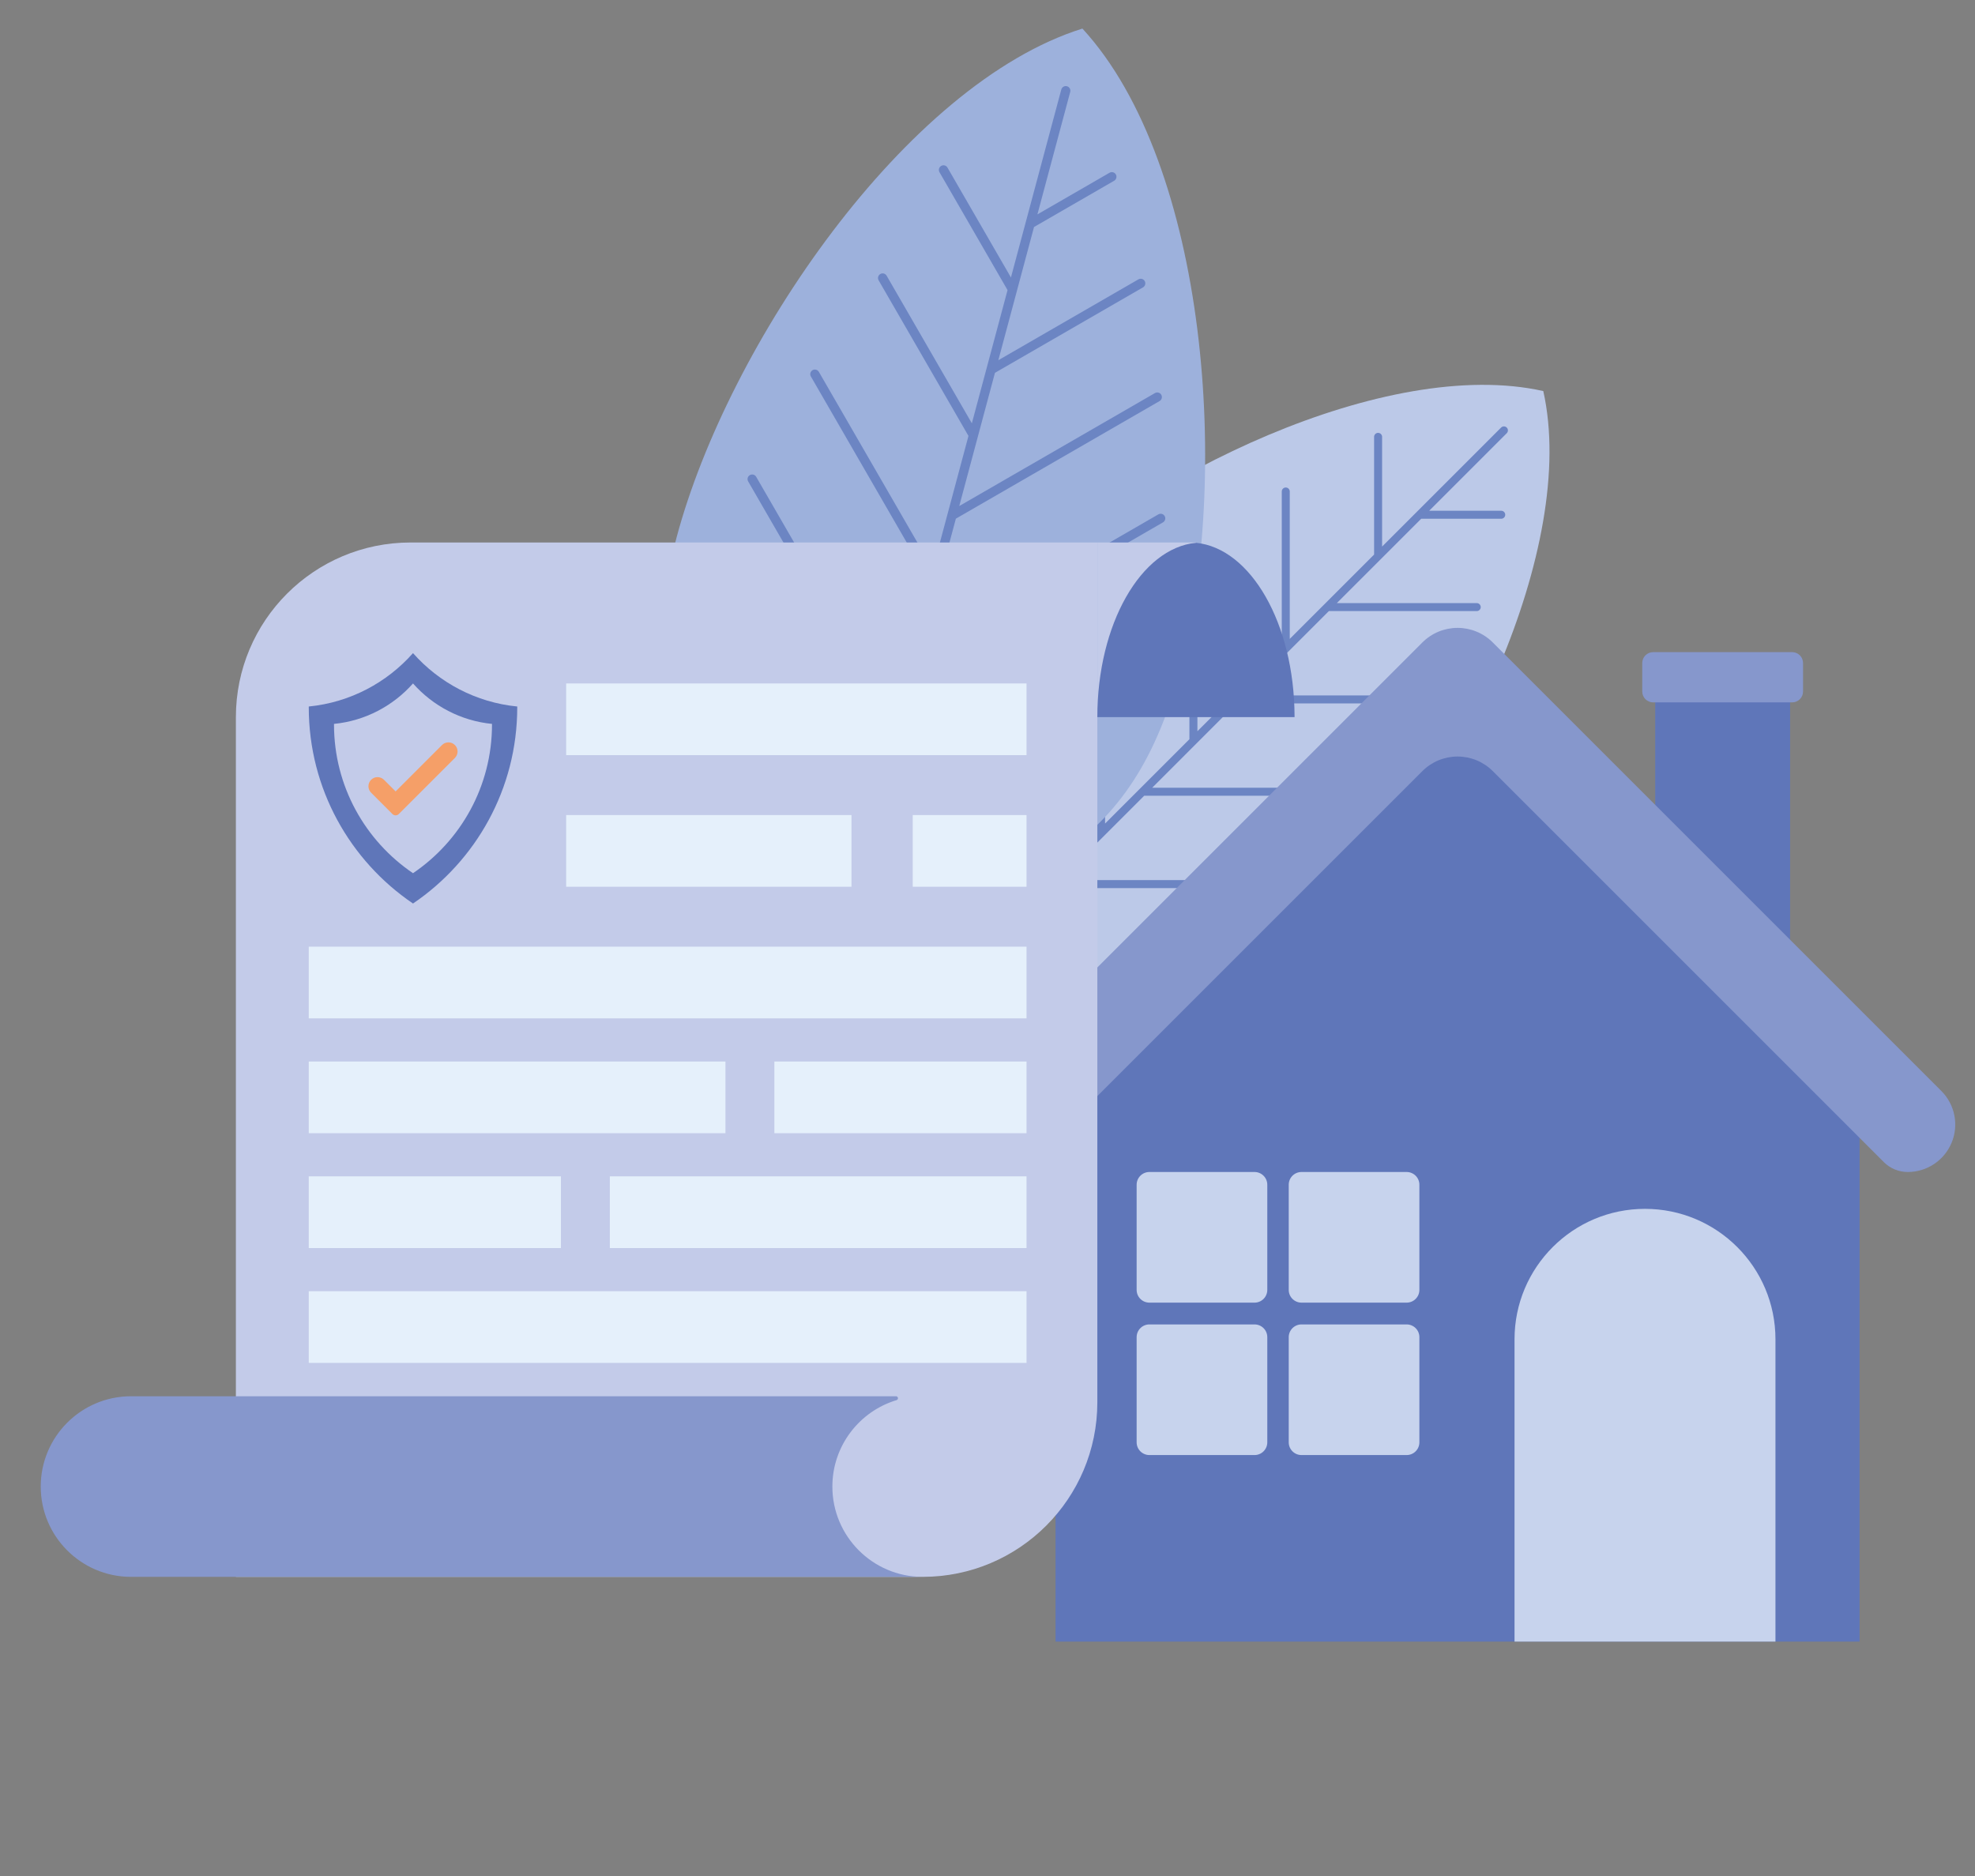 <?xml version="1.0" encoding="utf-8"?>
<!-- Generator: Adobe Illustrator 16.0.0, SVG Export Plug-In . SVG Version: 6.00 Build 0)  -->
<!DOCTYPE svg PUBLIC "-//W3C//DTD SVG 1.1//EN" "http://www.w3.org/Graphics/SVG/1.1/DTD/svg11.dtd">
<svg version="1.1" id="Calque_1" xmlns="http://www.w3.org/2000/svg" xmlns:xlink="http://www.w3.org/1999/xlink" x="0px" y="0px"
	 width="400px" height="380px" viewBox="0 0 400 380" enable-background="new 0 0 400 380" xml:space="preserve">
<rect x="0" y="0" width="400" height="380" fill="#808080" stroke="none"/>
<path fill-rule="evenodd" clip-rule="evenodd" fill="#BCC9E8" d="M312.564,79.212c7.084,31.654-16.95,81.427-41.568,106.046
	c-24.618,24.618-43.856,18.118-75.512,11.034c-7.084-31.654-13.584-50.894,11.034-75.512
	C231.137,96.162,280.91,72.128,312.564,79.212L312.564,79.212z"/>
<g>
	<path fill-rule="evenodd" clip-rule="evenodd" fill="#6C85C3" d="M279.92,110.712V88.488c0-0.447-0.363-0.809-0.811-0.809
		c-0.446,0-0.81,0.362-0.81,0.809v23.843l-17.082,17.083V99.557c0-0.447-0.363-0.81-0.811-0.81c-0.446,0-0.809,0.363-0.809,0.81
		v31.476l-17.084,17.083v-39.905c0-0.447-0.361-0.81-0.809-0.81s-0.811,0.362-0.811,0.81v41.524l-17.082,17.083v-48.177
		c0-0.447-0.363-0.81-0.81-0.81c-0.447,0-0.811,0.362-0.811,0.81v49.797l-17.082,17.082v-48.177c0-0.447-0.363-0.81-0.811-0.81
		c-0.445,0-0.809,0.363-0.809,0.81v49.796l-8.58,8.58c-0.316,0.316-0.316,0.829,0,1.146s0.829,0.316,1.145,0l16.978-16.977h49.796
		c0.446,0,0.81-0.363,0.81-0.81c0-0.447-0.363-0.811-0.81-0.811h-48.177l17.082-17.082h49.797c0.447,0,0.81-0.363,0.81-0.811
		c0-0.446-0.362-0.809-0.81-0.809h-48.177l17.082-17.083h41.205c0.447,0,0.81-0.363,0.81-0.809c0-0.447-0.362-0.81-0.81-0.81
		h-39.586l17.084-17.083h29.948c0.447,0,0.81-0.363,0.81-0.81c0-0.446-0.362-0.81-0.81-0.81h-28.33l17.083-17.082h16.209
		c0.447,0,0.81-0.363,0.81-0.81c0-0.446-0.362-0.81-0.81-0.81h-14.589l15.707-15.708c0.315-0.315,0.315-0.829,0-1.145
		c-0.316-0.315-0.829-0.315-1.146,0L279.92,110.712L279.92,110.712z"/>
</g>
<path fill-rule="evenodd" clip-rule="evenodd" fill="#9DB1DC" d="M219.224,5.788c25.394,27.601,30.103,91.335,19.685,130.219
	c-10.42,38.884-33.442,43.497-69.235,54.703c-25.393-27.601-43.024-43.107-32.606-81.991
	C147.486,69.835,183.433,16.995,219.224,5.788L219.224,5.788z"/>
<g>
	<defs>
		<path id="SVGID_1_" d="M219.224,5.788c25.394,27.601,30.103,91.335,19.685,130.219c-10.42,38.884-33.442,43.497-69.235,54.703
			c-25.393-27.601-43.024-43.107-32.606-81.991C147.486,69.835,183.433,16.995,219.224,5.788L219.224,5.788z"/>
	</defs>
	<clipPath id="SVGID_2_">
		<use xlink:href="#SVGID_1_"  overflow="visible"/>
	</clipPath>
	<path clip-path="url(#SVGID_2_)" fill-rule="evenodd" clip-rule="evenodd" fill="#6C85C3" d="M204.746,56.203L191.897,33.95
		c-0.258-0.448-0.83-0.601-1.277-0.343c-0.448,0.258-0.602,0.832-0.344,1.279l13.784,23.875l-7.229,26.981L179.57,55.845
		c-0.259-0.447-0.832-0.601-1.279-0.342c-0.447,0.258-0.601,0.831-0.342,1.278l18.196,31.519l-7.229,26.981l-23.07-39.958
		c-0.258-0.447-0.831-0.601-1.278-0.343c-0.448,0.258-0.602,0.832-0.342,1.279l24.005,41.58l-7.229,26.981l-27.853-48.241
		c-0.258-0.448-0.831-0.601-1.278-0.343c-0.449,0.258-0.602,0.832-0.343,1.279l28.789,49.864l-7.23,26.981l-27.853-48.242
		c-0.258-0.447-0.832-0.601-1.279-0.342c-0.447,0.258-0.601,0.831-0.343,1.279l28.788,49.863l-3.631,13.552
		c-0.134,0.498,0.163,1.012,0.662,1.146c0.5,0.134,1.013-0.163,1.146-0.662l7.185-26.814l49.863-28.789
		c0.447-0.258,0.602-0.832,0.343-1.279s-0.832-0.601-1.279-0.342l-48.241,27.852l7.229-26.981l49.863-28.79
		c0.447-0.258,0.601-0.831,0.343-1.278c-0.258-0.448-0.832-0.601-1.279-0.343l-48.241,27.853l7.229-26.982l41.26-23.822
		c0.447-0.258,0.601-0.832,0.344-1.279c-0.259-0.447-0.832-0.601-1.28-0.342l-39.638,22.885l7.23-26.982l29.989-17.314
		c0.447-0.258,0.6-0.831,0.342-1.278c-0.258-0.448-0.831-0.601-1.278-0.343l-28.368,16.378l7.229-26.981l16.231-9.371
		c0.447-0.258,0.6-0.831,0.343-1.278c-0.259-0.448-0.832-0.601-1.279-0.343l-14.609,8.435l6.647-24.81
		c0.134-0.499-0.163-1.013-0.662-1.146c-0.499-0.133-1.013,0.164-1.146,0.662L204.746,56.203L204.746,56.203z"/>
</g>
<polygon fill-rule="evenodd" clip-rule="evenodd" fill="#5F76B9" points="335.235,135.761 362.546,135.761 362.546,202.694 
	335.235,202.694 335.235,135.761 "/>
<path fill-rule="evenodd" clip-rule="evenodd" fill="#8697CC" d="M365.175,134.305c0-0.585-0.232-1.147-0.646-1.561
	c-0.414-0.415-0.976-0.647-1.562-0.647c-5.939,0-22.212,0-28.151,0c-0.585,0-1.147,0.232-1.562,0.647
	c-0.414,0.414-0.646,0.976-0.646,1.561c0,1.706,0,4.056,0,5.761c0,0.586,0.232,1.148,0.646,1.562s0.977,0.646,1.562,0.646
	c5.939,0,22.212,0,28.151,0c0.586,0,1.147-0.232,1.562-0.646s0.646-0.976,0.646-1.562
	C365.175,138.361,365.175,136.011,365.175,134.305L365.175,134.305z"/>
<polygon fill-rule="evenodd" clip-rule="evenodd" fill="#5F76B9" points="295.206,142.275 376.625,223.694 376.625,332.523 
	213.785,332.523 213.785,223.694 295.206,142.275 "/>
<path fill-rule="evenodd" clip-rule="evenodd" fill="#8697CC" d="M208.878,235.391c-1.286,1.286-3.03,2.008-4.848,2.008
	c-0.002,0-0.002,0-0.002,0c-3.89,0-7.396-2.343-8.885-5.937c-1.489-3.594-0.666-7.73,2.084-10.48
	c25.325-25.324,72.872-72.873,90.849-90.849c1.892-1.891,4.455-2.953,7.13-2.953c2.673,0,5.237,1.062,7.128,2.953
	c17.977,17.977,65.524,65.525,90.849,90.849c2.751,2.75,3.573,6.887,2.085,10.48s-4.995,5.937-8.885,5.937c-0.001,0-0.001,0-0.001,0
	c-1.818,0-3.563-0.722-4.849-2.008c-10.623-10.623-60.478-60.477-79.199-79.199c-1.891-1.891-4.455-2.952-7.128-2.952
	c-2.675,0-5.238,1.062-7.13,2.952C269.355,174.914,219.5,224.768,208.878,235.391L208.878,235.391z"/>
<path fill-rule="evenodd" clip-rule="evenodd" fill="#C7D3ED" d="M359.587,271.287c0-14.593-11.83-26.424-26.424-26.424l0,0
	c-14.593,0-26.423,11.831-26.423,26.424c0,25.811,0,61.236,0,61.236h52.847C359.587,332.523,359.587,297.098,359.587,271.287
	L359.587,271.287z"/>
<path fill-rule="evenodd" clip-rule="evenodd" fill="#C7D3ED" d="M256.667,270.853c0-0.685-0.272-1.341-0.757-1.824
	c-0.483-0.484-1.14-0.757-1.824-0.757c-5.062,0-16.239,0-21.302,0c-0.684,0-1.34,0.272-1.824,0.757
	c-0.483,0.483-0.755,1.14-0.755,1.824c0,5.062,0,16.239,0,21.301c0,0.685,0.271,1.34,0.755,1.824
	c0.484,0.483,1.141,0.756,1.824,0.756c5.063,0,16.24,0,21.302,0c0.685,0,1.341-0.272,1.824-0.756
	c0.484-0.484,0.757-1.14,0.757-1.824C256.667,287.092,256.667,275.914,256.667,270.853L256.667,270.853z"/>
<path fill-rule="evenodd" clip-rule="evenodd" fill="#C7D3ED" d="M256.667,239.979c0-0.685-0.272-1.341-0.757-1.824
	c-0.483-0.484-1.14-0.757-1.824-0.757c-5.062,0-16.239,0-21.302,0c-0.684,0-1.34,0.272-1.824,0.757
	c-0.483,0.483-0.755,1.14-0.755,1.824c0,5.062,0,16.239,0,21.301c0,0.685,0.271,1.34,0.755,1.824
	c0.484,0.484,1.141,0.756,1.824,0.756c5.063,0,16.24,0,21.302,0c0.685,0,1.341-0.271,1.824-0.756
	c0.484-0.484,0.757-1.14,0.757-1.824C256.667,256.219,256.667,245.041,256.667,239.979L256.667,239.979z"/>
<path fill-rule="evenodd" clip-rule="evenodd" fill="#C7D3ED" d="M287.471,270.853c0-0.685-0.271-1.341-0.756-1.824
	c-0.483-0.484-1.141-0.757-1.825-0.757c-5.061,0-16.238,0-21.3,0c-0.685,0-1.341,0.272-1.825,0.757
	c-0.483,0.483-0.756,1.14-0.756,1.824c0,5.062,0,16.239,0,21.301c0,0.685,0.272,1.34,0.756,1.824
	c0.484,0.483,1.141,0.756,1.825,0.756c5.062,0,16.239,0,21.3,0c0.685,0,1.342-0.272,1.825-0.756c0.484-0.484,0.756-1.14,0.756-1.824
	C287.471,287.092,287.471,275.914,287.471,270.853L287.471,270.853z"/>
<path fill-rule="evenodd" clip-rule="evenodd" fill="#C7D3ED" d="M287.471,239.979c0-0.685-0.271-1.341-0.756-1.824
	c-0.483-0.484-1.141-0.757-1.825-0.757c-5.061,0-16.238,0-21.3,0c-0.685,0-1.341,0.272-1.825,0.757
	c-0.483,0.483-0.756,1.14-0.756,1.824c0,5.062,0,16.239,0,21.301c0,0.685,0.272,1.34,0.756,1.824
	c0.484,0.484,1.141,0.756,1.825,0.756c5.062,0,16.239,0,21.3,0c0.685,0,1.342-0.271,1.825-0.756c0.484-0.484,0.756-1.14,0.756-1.824
	C287.471,256.219,287.471,245.041,287.471,239.979L287.471,239.979z"/>
<path fill-rule="evenodd" clip-rule="evenodd" fill="#5F76B9" d="M242.217,109.948c11.095,1.083,19.901,16.363,19.971,35.094v0.221
	H117.531v-35.315H242.217L242.217,109.948z"/>
<path fill-rule="evenodd" clip-rule="evenodd" fill="#C3CBE9" d="M222.246,109.887c0,0-88.103,0-139.095,0
	c-19.538,0-35.376,15.838-35.376,35.376c0,59.731,0,174.143,0,174.143s88.104,0,139.095,0c19.537,0,35.376-15.839,35.376-35.376
	C222.246,224.299,222.246,109.887,222.246,109.887L222.246,109.887z"/>
<path fill-rule="evenodd" clip-rule="evenodd" fill="#8697CC" d="M181.471,282.823c0.197,0.001,0.365,0.146,0.395,0.341
	c0.028,0.195-0.089,0.383-0.277,0.441c-7.524,2.264-13.009,9.251-13.009,17.51c0,10.056,8.132,18.227,18.173,18.291h0.118H26.542
	h-0.118c-10.041-0.064-18.173-8.235-18.173-18.291c0-10.096,8.196-18.292,18.292-18.292
	C26.542,282.823,153.519,282.823,181.471,282.823L181.471,282.823z"/>
<path fill-rule="evenodd" clip-rule="evenodd" fill="#C3CBE9" d="M242.217,109.948v-0.061h-19.971v35.376
	C222.246,126.431,231.079,111.035,242.217,109.948L242.217,109.948z"/>
<path fill-rule="evenodd" clip-rule="evenodd" fill="#5F76B9" d="M83.646,132.295c5.286,5.973,12.733,9.989,21.112,10.814v0.158
	c0,16.53-8.377,31.119-21.112,39.748c-12.735-8.629-21.111-23.218-21.111-39.748v-0.158
	C70.914,142.283,78.362,138.268,83.646,132.295L83.646,132.295z"/>
<path fill-rule="evenodd" clip-rule="evenodd" fill="#C3CBE9" d="M83.646,138.437c4.006,4.526,9.65,7.569,15.999,8.195l0,0.12
	c0,12.527-6.348,23.583-16,30.122c-9.65-6.539-15.999-17.595-15.999-30.122v-0.12C73.997,146.006,79.642,142.963,83.646,138.437
	L83.646,138.437z"/>
<path fill-rule="evenodd" clip-rule="evenodd" fill="#F59F68" d="M80.125,160.308l-2.354-2.354
	c-0.346-0.347-0.815-0.541-1.305-0.541s-0.959,0.194-1.306,0.541c0,0,0,0,0,0.001c-0.346,0.346-0.541,0.814-0.541,1.305
	c0,0.489,0.194,0.959,0.541,1.306l4.327,4.327c0.353,0.352,0.924,0.352,1.276,0c2.061-2.062,8.567-8.567,11.369-11.369
	c0.721-0.722,0.721-1.89,0-2.611c0,0,0,0-0.001-0.001c-0.721-0.72-1.89-0.72-2.61,0L80.125,160.308L80.125,160.308z"/>
<polygon fill-rule="evenodd" clip-rule="evenodd" fill="#E5F0FB" points="207.903,138.437 114.666,138.437 114.666,152.959 
	207.903,152.959 207.903,138.437 "/>
<polygon fill-rule="evenodd" clip-rule="evenodd" fill="#E5F0FB" points="207.903,191.755 62.534,191.755 62.534,206.277 
	207.903,206.277 207.903,191.755 "/>
<polygon fill-rule="evenodd" clip-rule="evenodd" fill="#E5F0FB" points="207.903,261.544 62.534,261.544 62.534,276.065 
	207.903,276.065 207.903,261.544 "/>
<polygon fill-rule="evenodd" clip-rule="evenodd" fill="#E5F0FB" points="146.927,215.018 62.534,215.018 62.534,229.539 
	146.927,229.539 146.927,215.018 "/>
<polygon fill-rule="evenodd" clip-rule="evenodd" fill="#E5F0FB" points="207.903,215.018 156.835,215.018 156.835,229.539 
	207.903,229.539 207.903,215.018 "/>
<polygon fill-rule="evenodd" clip-rule="evenodd" fill="#E5F0FB" points="123.511,238.281 207.903,238.281 207.903,252.803 
	123.511,252.803 123.511,238.281 "/>
<polygon fill-rule="evenodd" clip-rule="evenodd" fill="#E5F0FB" points="62.534,238.281 113.602,238.281 113.602,252.803 
	62.534,252.803 62.534,238.281 "/>
<polygon fill-rule="evenodd" clip-rule="evenodd" fill="#E5F0FB" points="172.452,165.096 114.666,165.096 114.666,179.618 
	172.452,179.618 172.452,165.096 "/>
<polygon fill-rule="evenodd" clip-rule="evenodd" fill="#E5F0FB" points="207.903,165.096 184.86,165.096 184.86,179.618 
	207.903,179.618 207.903,165.096 "/>
<path fill="#EAEDF8" d="M1156.563-37.734c90.805-173.837-53.197-395.652-263.274-399.918
	c-63.326-1.286-125.602,18.583-171.129,80.28C582.075-167.536,440.658-243.89,414.093-128.531
	C387.527-13.172,487.734,124.46,751.472-22.094c132.287-73.51,279.536,188.988,374.398,37.608
	C1137.382-2.854,1147.604-20.585,1156.563-37.734z"/>
<g>
	<path fill="#BCC9E8" d="M649.898,31.004c0,0-13.012-125.552-198.393-110.432C451.506-79.428,504.624,91.183,649.898,31.004z"/>
	<path fill="#9DB1DC" d="M700.055,44.07c0,0,40.852-180.925-204.394-247.383C495.661-203.313,485.704,59.271,700.055,44.07z"/>
	<g>
		<g>
			<path fill="#6C85C3" d="M667.995,8.752c-0.085,0.276-0.25,0.537-0.491,0.742c-0.602,0.513-1.447,0.479-1.887-0.077
				L525.725-167.434c-0.439-0.557-0.309-1.424,0.295-1.936c0.602-0.514,1.447-0.479,1.887,0.077L667.799,7.558
				C668.063,7.892,668.121,8.338,667.995,8.752z"/>
		</g>
	</g>
	<g>
		<path fill="#6C85C3" d="M562.729-125.422c-0.178,0.582-0.707,1.044-1.322,1.1c-0.746,0.068-1.335-0.49-1.316-1.243l1.119-43.838
			c0.02-0.746,0.638-1.418,1.386-1.487c0.745-0.067,1.335,0.49,1.315,1.244l-1.118,43.838
			C562.787-125.677,562.766-125.547,562.729-125.422z"/>
	</g>
	<g>
		<g>
			<path fill="#6C85C3" d="M593.502-83.084c-0.2,0.655-0.835,1.135-1.504,1.104c-0.736-0.036-1.236-0.677-1.117-1.433l9.949-62.78
				c0.117-0.762,0.813-1.339,1.549-1.306c0.737,0.036,1.237,0.676,1.117,1.432l-9.947,62.779
				C593.537-83.217,593.521-83.149,593.502-83.084z"/>
		</g>
	</g>
	<g>
		<path fill="#6C85C3" d="M562.729-125.421c-0.195,0.638-0.805,1.114-1.461,1.104l-47.358-0.711
			c-0.739-0.011-1.261-0.633-1.166-1.39c0.101-0.759,0.774-1.362,1.515-1.351l47.357,0.71c0.74,0.011,1.262,0.634,1.166,1.39
			C562.77-125.583,562.752-125.501,562.729-125.421z"/>
	</g>
	<g>
		<path fill="#6C85C3" d="M593.502-83.085c-0.188,0.612-0.76,1.084-1.398,1.104l-62.682,2.04c-0.743,0.023-1.296-0.569-1.233-1.326
			c0.058-0.759,0.714-1.39,1.458-1.413l62.68-2.04c0.744-0.023,1.297,0.569,1.234,1.326
			C593.553-83.288,593.532-83.185,593.502-83.085z"/>
	</g>
	<g>
		<path fill="#6C85C3" d="M627.366-38.309c-0.187,0.612-0.759,1.084-1.399,1.104l-62.682,2.04c-0.743,0.023-1.296-0.569-1.233-1.326
			c0.056-0.759,0.714-1.39,1.458-1.413l62.682-2.04c0.743-0.023,1.296,0.569,1.234,1.326
			C627.416-38.512,627.396-38.408,627.366-38.309z"/>
	</g>
	<path fill="#6D8C47" d="M639.099-110.495"/>
	<g>
		<path fill="#6C85C3" d="M628.195-44.143c-0.199,0.654-0.834,1.134-1.503,1.103c-0.737-0.035-1.237-0.676-1.116-1.432l9.946-62.78
			c0.114-0.762,0.814-1.34,1.55-1.306c0.737,0.035,1.237,0.677,1.117,1.433l-9.947,62.779
			C628.231-44.276,628.216-44.209,628.195-44.143z"/>
	</g>
</g>
<g>
	<path fill="#E4E6F2" d="M870.241,215.376l50.185-7.159L1077.27,81.604c6.016-4.855,4.11-14.469-3.303-16.663l-73.331-21.712
		L870.241,215.376z"/>
	<path fill="#7B90C7" d="M1062.52-180.307c-0.018-0.972-0.245-1.934-0.618-2.83c-0.003-0.006-0.005-0.012-0.007-0.018
		c-1.037-2.448-3.104-4.388-5.508-5.48c-0.515-0.231-1.046-0.43-1.59-0.579c-0.193-0.056-0.387-0.104-0.583-0.148
		c-0.028-0.007-8.682-1.859-8.71-1.866l-9.384,7.658c1.4,0.324,9.863,1.449,11.063,2.248c3.588,1.625,6.537,5.294,6.086,9.399
		l-1.578,26.881c-0.548-0.117-6.354,8.283-6.171,8.378c0.023,0.013-5.707,200.455-5.707,200.455
		c-0.054,0.909-3.335,7.482-2.487,6.81l8.731-9.302c1.849-1.97,2.938-4.325,3.075-6.644l13.245-232.122
		c0.063-1.237,0.156-2.26,0.143-2.795C1062.523-180.276,1062.521-180.292,1062.52-180.307z"/>
	<path fill="#8AA0D2" d="M1050.829-190.13l-356.524-76.337l0,0c-0.004-0.001-0.019-0.004-0.024-0.005l-0.53-0.113l-0.006,0
		c-1.275-0.282-2.014-0.41-3.223-0.36l-0.004,0c-0.421,0.022-0.842,0.072-1.254,0.152c-1.138,0.225-2.232,0.697-3.145,1.413
		l-5.661,4.493c0,0,2.446,1.094,5.392,1.895l0,0l357.079,76.456L1050.829-190.13z M691.059-265.119L691.059-265.119L691.059-265.119
		L691.059-265.119z"/>
	<path fill="#324A7E" d="M1047.292-185.459l-359.716-77.02c-4.882-1.045-9.038,1.574-9.29,5.854L666.893-62.509
		c-0.013,0.215-0.008,0.43-0.001,0.645l-2.712,44.068c-0.252,4.28,4.063,8.475,8.943,9.52l359.711,77.02
		c4.882,1.045,9.044-1.573,9.29-5.854l12.298-216.625c0.015-0.256,0.014-0.512,0.001-0.767l1.252-21.317
		C1055.927-180.101,1052.174-184.414,1047.292-185.459z"/>
	<path fill="#7B90C7" d="M1038.056,70.757l-12.53,9.659l-3.417-4.985L668.176-6.356c-4.264-0.985-12.348,1.317-16.85,4.834
		L511.051,107.586l-0.182-2.006l-21.456,14.896l-3.231-0.293l1.219,8.694c0.516,1.834,2.047-0.384,3.491-0.05l367.762,88.358
		c4.263,0.985,11.46-0.857,15.962-4.374l157.752-123.125c2.458-1.92,4.279-5.252,4.146-6.805L1038.056,70.757z"/>
	<path fill="#8AA0D2" d="M668.176-6.356c-4.264-0.985-12.348,1.317-16.85,4.834L511.051,107.586l-0.182-2.006l-21.456,14.896
		l-3.392-3l0.605,10.656c0.025,1.759,1.449,2.406,2.894,2.74l369.133,86.313c1.753,0.405,4.003,0.332,6.357-0.14l-9.878-88.736
		C857.59,126.39,668.176-6.356,668.176-6.356z"/>
	<path fill="#E1E8F6" d="M857.405,205.525l-368.309-85.109c-4.263-0.985-4.067-4.669,0.435-8.186l164.4-125.973
		c4.502-3.518,12.297-4.885,16.56-3.899l364.693,84.273c4.263,0.985,4.067,4.669-0.435,8.187L873.341,200.921
		C868.839,204.438,861.668,206.51,857.405,205.525z"/>
	<g>
		<g>
			<g>
				<g>
					<path fill="#BAC8E8" d="M693.072,17.376c-0.512,0.381-1.572,0.546-2.361,0.368l-21.904-4.933
						c-0.79-0.178-1.015-0.633-0.502-1.013l14.201-10.538c0.515-0.382,1.572-0.546,2.363-0.368l21.904,4.934
						c0.789,0.178,1.016,0.631,0.5,1.013L693.072,17.376z"/>
					<path fill="#BAC8E8" d="M718.908,42.113c-0.518,0.384-1.568,0.551-2.369,0.37l-21.901-4.933
						c-0.789-0.178-1.009-0.63-0.49-1.015l14.206-10.541c0.504-0.374,1.559-0.542,2.348-0.364l21.902,4.933
						c0.801,0.18,1.016,0.634,0.512,1.008L718.908,42.113z"/>
					<path fill="#BAC8E8" d="M706.488,58.238c-0.515,0.382-1.568,0.541-2.355,0.364l-21.908-4.934
						c-0.776-0.175-1.021-0.627-0.506-1.009l14.209-10.543c0.502-0.373,1.576-0.537,2.354-0.362l21.906,4.934
						c0.787,0.178,1.013,0.634,0.51,1.007L706.488,58.238z"/>
					<path fill="#BAC8E8" d="M672.158,69.428c-0.508,0.376-1.568,0.544-2.352,0.367l-21.905-4.934
						c-0.78-0.175-1.007-0.633-0.499-1.009l14.205-10.541c0.51-0.378,1.577-0.546,2.357-0.37l21.906,4.934
						c0.783,0.176,1.002,0.634,0.492,1.012L672.158,69.428z"/>
					<path fill="#BAC8E8" d="M612.359,77.27c-0.514,0.38-1.57,0.544-2.359,0.366l-21.904-4.933
						c-0.791-0.179-1.018-0.631-0.505-1.012l16.679-12.376c0.5-0.372,1.569-0.543,2.359-0.365l21.904,4.933
						c0.789,0.178,1.005,0.639,0.504,1.011L612.359,77.27z"/>
					<path fill="#BAC8E8" d="M650.127,85.771c-0.513,0.381-1.768,0.5-2.809,0.266l-28.697-6.463c-1.028-0.231-1.459-0.73-0.946-1.11
						l16.679-12.376c0.501-0.372,1.773-0.497,2.801-0.266l28.697,6.462c1.041,0.234,1.455,0.74,0.954,1.111L650.127,85.771z"/>
					<path fill="#BAC8E8" d="M838.659,128.359c-0.427,0.316-1.415,0.428-2.204,0.25l-21.887-4.929
						c-0.799-0.18-1.103-0.583-0.676-0.899l6.166-4.575c0.422-0.313,1.422-0.427,2.221-0.247l21.888,4.929
						c0.788,0.178,1.08,0.583,0.658,0.896L838.659,128.359z"/>
					<path fill="#BAC8E8" d="M867.934,135.311c-0.427,0.317-1.415,0.429-2.204,0.251l-21.888-4.929
						c-0.799-0.18-1.102-0.583-0.675-0.899l6.166-4.575c0.422-0.313,1.421-0.428,2.221-0.247l21.887,4.929
						c0.789,0.178,1.081,0.582,0.659,0.896L867.934,135.311z"/>
					<path fill="#BAC8E8" d="M898.952,141.965c-0.41,0.305-1.39,0.406-2.179,0.229l-21.895-4.931
						c-0.785-0.177-1.108-0.572-0.697-0.877l5.939-4.407c0.406-0.302,1.399-0.404,2.186-0.228l21.895,4.931
						c0.789,0.178,1.098,0.573,0.69,0.875L898.952,141.965z"/>
					<path fill="#BAC8E8" d="M879.627,126.818c-0.41,0.305-1.39,0.406-2.178,0.229l-21.896-4.931
						c-0.785-0.177-1.107-0.572-0.697-0.877l5.939-4.407c0.407-0.302,1.4-0.404,2.186-0.228l21.895,4.931
						c0.789,0.178,1.098,0.573,0.69,0.875L879.627,126.818z"/>
					<path fill="#BAC8E8" d="M800.798,119.693c-0.513,0.381-1.579,0.543-2.371,0.364l-142.536-32.1
						c-0.777-0.175-1.02-0.631-0.506-1.012l16.678-12.376c0.5-0.371,1.584-0.54,2.361-0.364l142.537,32.099
						c0.792,0.179,1.017,0.642,0.516,1.013L800.798,119.693z"/>
					<path fill="#BAC8E8" d="M646.158,82.274c-0.031,0.023-0.135,0.025-0.227,0.005l-16.744-3.771
						c-0.092-0.021-0.143-0.057-0.111-0.08l1.036-0.77c0.031-0.023,0.136-0.025,0.227-0.005l16.743,3.771
						c0.094,0.021,0.144,0.058,0.112,0.081L646.158,82.274z"/>
					<path fill="#BAC8E8" d="M603.193,71.083c-0.032,0.023-0.09,0.036-0.13,0.026l-7.108-1.601c-0.038-0.009-0.045-0.036-0.014-0.06
						l1.037-0.769c0.031-0.023,0.09-0.035,0.129-0.026l7.107,1.601c0.04,0.01,0.046,0.036,0.015,0.06L603.193,71.083z"/>
					<path fill="#BAC8E8" d="M702.186,76.178c-0.508,0.377-1.568,0.544-2.362,0.365l-21.901-4.933
						c-0.777-0.175-1.016-0.635-0.508-1.011l14.205-10.541c0.51-0.378,1.589-0.543,2.366-0.368l21.901,4.933
						c0.795,0.179,1.014,0.636,0.504,1.014L702.186,76.178z"/>
					<path fill="#BAC8E8" d="M732.342,82.969c-0.507,0.377-1.574,0.543-2.352,0.368l-21.9-4.933
						c-0.785-0.177-1.016-0.635-0.509-1.012l14.205-10.54c0.51-0.379,1.583-0.545,2.368-0.368l21.9,4.932
						c0.777,0.176,1.002,0.635,0.492,1.013L732.342,82.969z"/>
					<path fill="#BAC8E8" d="M762.502,89.762c-0.507,0.376-1.568,0.543-2.352,0.367l-21.905-4.934
						c-0.782-0.176-1.005-0.632-0.497-1.009l14.205-10.541c0.51-0.378,1.574-0.546,2.356-0.37l21.905,4.933
						c0.782,0.177,1.002,0.635,0.493,1.013L762.502,89.762z"/>
					<path fill="#BAC8E8" d="M792.664,96.554c-0.507,0.376-1.565,0.544-2.354,0.367l-21.904-4.934
						c-0.793-0.179-1.016-0.635-0.508-1.011l14.205-10.541c0.51-0.378,1.574-0.547,2.366-0.368L806.375,85
						c0.787,0.178,1.004,0.635,0.495,1.013L792.664,96.554z"/>
					<path fill="#BAC8E8" d="M822.828,103.347c-0.508,0.376-1.578,0.541-2.37,0.363l-21.897-4.932
						c-0.782-0.176-1.005-0.632-0.497-1.009l14.205-10.541c0.51-0.378,1.574-0.546,2.356-0.37l21.896,4.931
						c0.792,0.179,1.021,0.639,0.512,1.017L822.828,103.347z"/>
					<path fill="#BAC8E8" d="M852.991,110.127c-0.508,0.377-1.573,0.543-2.358,0.366l-21.899-4.932
						c-0.788-0.178-1.015-0.635-0.507-1.011l14.205-10.541c0.51-0.378,1.577-0.546,2.366-0.368l21.898,4.932
						c0.786,0.177,1.01,0.636,0.5,1.014L852.991,110.127z"/>
					<path fill="#BAC8E8" d="M920.924,125.426c-0.507,0.377-1.569,0.544-2.358,0.366l-59.675-13.439
						c-0.789-0.178-1.012-0.634-0.504-1.01l14.205-10.541c0.51-0.378,1.574-0.547,2.362-0.369l59.676,13.438
						c0.788,0.178,1.009,0.636,0.499,1.014L920.924,125.426z"/>
					<path fill="#BAC8E8" d="M736.502,64.985c-0.515,0.382-1.554,0.545-2.346,0.366l-21.907-4.934
						c-0.788-0.177-1.017-0.625-0.501-1.007l14.208-10.544c0.503-0.373,1.562-0.54,2.349-0.362l21.906,4.934
						c0.793,0.178,1.002,0.631,0.5,1.004L736.502,64.985z"/>
					<path fill="#BAC8E8" d="M766.67,71.779c-0.516,0.382-1.571,0.541-2.352,0.365l-21.914-4.936
						c-0.779-0.175-1.01-0.624-0.494-1.006l14.208-10.543c0.503-0.373,1.563-0.54,2.341-0.364l21.914,4.935
						c0.78,0.176,1.008,0.632,0.505,1.006L766.67,71.779z"/>
					<path fill="#BAC8E8" d="M796.829,78.571c-0.515,0.382-1.574,0.54-2.356,0.364l-21.901-4.933
						c-0.776-0.175-1.026-0.628-0.511-1.01l14.208-10.543c0.503-0.374,1.582-0.535,2.358-0.361l21.901,4.933
						c0.782,0.177,1.013,0.633,0.51,1.007L796.829,78.571z"/>
					<path fill="#BAC8E8" d="M826.984,85.362c-0.515,0.382-1.567,0.542-2.353,0.364l-21.898-4.932
						c-0.789-0.177-1.021-0.626-0.507-1.008l14.209-10.544c0.503-0.373,1.563-0.539,2.353-0.361l21.899,4.932
						c0.785,0.177,1.009,0.632,0.506,1.005L826.984,85.362z"/>
					<path fill="#BAC8E8" d="M857.158,92.146c-0.516,0.382-1.571,0.541-2.354,0.364l-21.912-4.935
						c-0.789-0.177-1.015-0.625-0.5-1.007l14.209-10.543c0.503-0.373,1.558-0.541,2.347-0.363l21.912,4.935
						c0.782,0.176,1.009,0.632,0.506,1.005L857.158,92.146z"/>
					<path fill="#BAC8E8" d="M887.308,98.936c-0.515,0.382-1.563,0.542-2.35,0.365l-21.896-4.931
						c-0.795-0.18-1.027-0.629-0.513-1.011l14.209-10.543c0.503-0.373,1.563-0.539,2.359-0.36l21.896,4.931
						c0.785,0.178,1.006,0.632,0.503,1.005L887.308,98.936z"/>
					<path fill="#BAC8E8" d="M917.469,105.728c-0.516,0.382-1.568,0.541-2.351,0.365l-21.911-4.935
						c-0.783-0.176-1.008-0.624-0.493-1.006l14.208-10.543c0.503-0.373,1.558-0.541,2.34-0.365l21.912,4.935
						c0.782,0.177,1.006,0.632,0.503,1.005L917.469,105.728z"/>
					<path fill="#BAC8E8" d="M748.93,48.861c-0.519,0.385-1.576,0.55-2.367,0.372L724.66,44.3c-0.779-0.175-1.004-0.629-0.486-1.013
						l14.207-10.542c0.504-0.374,1.563-0.54,2.343-0.365l21.903,4.933c0.791,0.179,1.013,0.634,0.508,1.008L748.93,48.861z"/>
					<path fill="#BAC8E8" d="M779.083,55.652c-0.519,0.385-1.579,0.549-2.358,0.373l-21.903-4.933
						c-0.787-0.178-1.015-0.632-0.496-1.017l14.206-10.541c0.504-0.374,1.566-0.54,2.354-0.362l21.904,4.933
						c0.779,0.175,1.004,0.631,0.5,1.005L779.083,55.652z"/>
					<path fill="#BAC8E8" d="M809.246,62.445c-0.518,0.384-1.575,0.549-2.369,0.37l-21.9-4.932c-0.782-0.177-1.006-0.63-0.488-1.015
						l14.206-10.541c0.505-0.374,1.563-0.541,2.347-0.364l21.9,4.932c0.793,0.179,1.016,0.634,0.512,1.008L809.246,62.445z"/>
					<path fill="#BAC8E8" d="M839.4,69.235c-0.519,0.385-1.567,0.552-2.358,0.373l-21.905-4.933
						c-0.789-0.178-1.015-0.632-0.496-1.016l14.206-10.542c0.504-0.374,1.565-0.54,2.354-0.362l21.905,4.933
						c0.79,0.178,1.004,0.632,0.5,1.006L839.4,69.235z"/>
					<path fill="#BAC8E8" d="M869.568,76.018c-0.519,0.385-1.577,0.549-2.354,0.374l-21.905-4.933
						c-0.792-0.179-1.011-0.631-0.493-1.016l14.207-10.541c0.504-0.374,1.559-0.542,2.351-0.363l21.905,4.933
						c0.775,0.175,0.999,0.63,0.495,1.004L869.568,76.018z"/>
					<path fill="#BAC8E8" d="M899.735,82.812c-0.519,0.384-1.578,0.549-2.373,0.369l-21.902-4.932
						c-0.775-0.175-1.008-0.63-0.489-1.015l14.206-10.542c0.504-0.374,1.571-0.538,2.348-0.364l21.901,4.933
						c0.796,0.18,1.02,0.635,0.516,1.009L899.735,82.812z"/>
					<path fill="#BAC8E8" d="M929.889,89.602c-0.519,0.385-1.577,0.549-2.359,0.373l-21.905-4.934
						c-0.789-0.177-1.012-0.63-0.493-1.015l14.206-10.542c0.504-0.374,1.562-0.541,2.351-0.363l21.905,4.934
						c0.782,0.176,1.006,0.632,0.502,1.006L929.889,89.602z"/>
					<path fill="#BAC8E8" d="M688.75,35.321c-0.518,0.385-1.576,0.549-2.367,0.371l-37.139-8.364
						c-0.791-0.178-1.017-0.632-0.498-1.016l14.206-10.542c0.504-0.374,1.565-0.54,2.355-0.362l37.139,8.363
						c0.79,0.179,1.015,0.634,0.511,1.008L688.75,35.321z"/>
					<path fill="#BAC8E8" d="M979.607,81.88c-0.513,0.381-1.572,0.546-2.361,0.368l-37.141-8.364
						c-0.775-0.174-1.01-0.631-0.497-1.012l14.201-10.537c0.515-0.383,1.582-0.544,2.358-0.369l37.14,8.364
						c0.789,0.178,1.016,0.631,0.501,1.013L979.607,81.88z"/>
					<path fill="#BAC8E8" d="M676.322,51.444c-0.516,0.383-1.56,0.544-2.357,0.364l-44.275-9.971
						c-0.789-0.178-1.021-0.627-0.508-1.009l14.209-10.543c0.503-0.374,1.564-0.54,2.355-0.361l44.274,9.971
						c0.798,0.179,1.013,0.633,0.51,1.006L676.322,51.444z"/>
					<path fill="#BAC8E8" d="M642.008,62.638c-0.507,0.377-1.571,0.543-2.359,0.365l-29.521-6.648
						c-0.791-0.178-1.014-0.634-0.506-1.01l14.205-10.541c0.51-0.378,1.574-0.547,2.364-0.369l29.521,6.648
						c0.789,0.178,1.011,0.636,0.501,1.014L642.008,62.638z"/>
					<path fill="#BAC8E8" d="M723.227,24.167c-0.513,0.38-1.568,0.547-2.367,0.367l-21.889-4.93
						c-0.789-0.178-1.016-0.633-0.502-1.014L712.67,8.054c0.514-0.382,1.574-0.546,2.363-0.368l21.889,4.93
						c0.799,0.18,1.021,0.632,0.506,1.014L723.227,24.167z"/>
					<path fill="#BAC8E8" d="M753.254,30.917c-0.514,0.381-1.576,0.545-2.365,0.367l-21.904-4.933
						c-0.783-0.177-1.014-0.632-0.5-1.013l14.2-10.537c0.515-0.383,1.578-0.545,2.362-0.368l21.903,4.933
						c0.789,0.178,1.019,0.631,0.504,1.014L753.254,30.917z"/>
					<path fill="#BAC8E8" d="M783.4,37.706c-0.513,0.381-1.562,0.549-2.354,0.37l-21.904-4.933
						c-0.783-0.177-1.008-0.631-0.495-1.012l14.2-10.538c0.516-0.382,1.574-0.545,2.357-0.369l21.903,4.933
						c0.793,0.179,1.008,0.629,0.493,1.011L783.4,37.706z"/>
					<path fill="#BAC8E8" d="M813.57,44.5c-0.513,0.381-1.576,0.546-2.363,0.368l-21.891-4.93c-0.793-0.179-1.017-0.633-0.504-1.014
						l14.201-10.537c0.515-0.383,1.571-0.547,2.365-0.368l21.89,4.93c0.788,0.178,1.018,0.632,0.503,1.014L813.57,44.5z"/>
					<path fill="#BAC8E8" d="M843.719,51.29c-0.513,0.38-1.558,0.549-2.352,0.37l-21.898-4.932
						c-0.794-0.179-1.017-0.633-0.504-1.014l14.201-10.537c0.515-0.382,1.57-0.547,2.364-0.367l21.899,4.932
						c0.793,0.179,1.005,0.628,0.49,1.01L843.719,51.29z"/>
					<path fill="#BAC8E8" d="M873.896,58.074c-0.513,0.38-1.576,0.545-2.355,0.369l-21.911-4.935
						c-0.782-0.176-1.004-0.63-0.491-1.011l14.201-10.537c0.515-0.382,1.569-0.547,2.352-0.37l21.912,4.934
						c0.778,0.176,1.009,0.63,0.494,1.012L873.896,58.074z"/>
					<path fill="#BAC8E8" d="M904.056,64.866c-0.513,0.38-1.573,0.546-2.361,0.368l-21.902-4.933
						c-0.792-0.179-1.021-0.634-0.508-1.015l14.201-10.537c0.515-0.383,1.576-0.545,2.368-0.367l21.902,4.933
						c0.789,0.178,1.016,0.631,0.501,1.013L904.056,64.866z"/>
					<path fill="#BAC8E8" d="M934.206,71.655c-0.513,0.381-1.566,0.548-2.349,0.372l-21.919-4.937c-0.778-0.176-1-0.629-0.487-1.01
						l14.201-10.538c0.515-0.382,1.569-0.546,2.349-0.371l21.919,4.937c0.781,0.176,1.002,0.628,0.487,1.01L934.206,71.655z"/>
					<path fill="#BAC8E8" d="M951.842,79.912c-0.363-0.082-0.809-0.1-1.277-0.024c-0.459,0.069-0.825,0.213-1.064,0.39
						l-14.206,10.542c-0.238,0.177-0.345,0.385-0.249,0.584c0.106,0.194,0.369,0.347,0.732,0.429l5.719,1.288l-18.629,13.823
						c-0.24,0.179-0.333,0.389-0.233,0.582c0.098,0.197,0.37,0.343,0.739,0.427l14.756,3.322c0.373,0.084,0.82,0.101,1.284,0.029
						c0.46-0.067,0.838-0.213,1.079-0.392l33.77-25.059c0.238-0.177,0.332-0.381,0.229-0.578c-0.097-0.202-0.371-0.347-0.743-0.431
						L951.842,79.912z"/>
					<path fill="#BAC8E8" d="M637.996,57.792c-0.032,0.023-0.135,0.025-0.228,0.005l-16.744-3.771
						c-0.091-0.021-0.143-0.057-0.11-0.08l1.035-0.77c0.031-0.022,0.135-0.025,0.227-0.005l16.744,3.771
						c0.093,0.021,0.143,0.058,0.111,0.081L637.996,57.792z"/>
				</g>
			</g>
		</g>
	</g>
	<path fill="#BAC8E8" d="M727.594,153.942l-80.281-17.59c-0.929-0.204-0.928-0.931,0.004-1.616l33.373-24.562
		c0.931-0.685,2.452-1.078,3.382-0.875l80.281,17.59c0.929,0.203,0.928,0.931-0.003,1.615l-33.373,24.562
		C730.045,153.752,728.523,154.146,727.594,153.942z"/>
	<path fill="#C3CBE9" d="M1037.403-168.31l-340.86-73.75c-4.626-1.001-8.584,1.104-8.848,4.705l-1.67,22.915
		c-0.07,0.276-0.126,0.56-0.147,0.857L675.66-49.314c-0.264,3.601,5.189,10.343,9.814,11.343l337.362,76.816
		c4.626,1.001,8.59-1.104,8.848-4.705l1.564-29.965c0.07-0.276,0.126-0.561,0.147-0.858l11.906-163.298
		C1045.565-163.583,1042.029-167.309,1037.403-168.31z"/>
	<g>
		<path fill="#382D4F" d="M910.172,178.979c-0.366,0.004-0.73-0.155-0.976-0.465c-0.419-0.531-0.329-1.303,0.202-1.724
			l14.744-11.651c0.531-0.418,1.303-0.329,1.724,0.201c0.419,0.532,0.329,1.303-0.202,1.724l-14.744,11.651
			C910.698,178.891,910.435,178.977,910.172,178.979z"/>
	</g>
	<g>
		<path fill="#382D4F" d="M891.752,193.812c-0.366,0.004-0.73-0.155-0.977-0.466c-0.419-0.531-0.329-1.303,0.202-1.723
			l14.745-11.651c0.531-0.417,1.303-0.33,1.723,0.202c0.42,0.531,0.329,1.303-0.201,1.724l-14.745,11.65
			C892.277,193.723,892.014,193.809,891.752,193.812z"/>
	</g>
</g>
<g>
	<path fill="#F59F68" d="M725.396-168.114c0.57,26.579-19.713,45.566-45.306,42.409c-25.592-3.157-46.801-27.263-47.372-53.842
		c-0.57-26.579,19.714-45.566,45.307-42.409C703.617-218.799,724.826-194.693,725.396-168.114z"/>
	
		<path fill="none" stroke="#2E4A74" stroke-width="1.725" stroke-linecap="round" stroke-linejoin="round" stroke-miterlimit="10" d="
		M719.875-192.331c3.877,7.394,6.172,15.646,6.355,24.151c0.57,26.579-19.714,45.567-45.306,42.409
		c-7.276-0.896-14.198-3.488-20.393-7.348"/>
	<g>
		<path fill="#FFFFFF" d="M675.297-150.994c-4.889-1.425-9.687-4.903-12.771-8.605l3.115-3.933c3.172,3.56,6.977,6.686,11.658,7.593
			c5.674,1.101,8.659-1.584,8.877-6.477c0.57-12.784-20.957-14.172-20.271-29.561c0.313-7.023,4.984-11.212,11.707-10.943
			l0.355-7.971l4.604,0.893l-0.349,7.813c4.886,1.505,7.999,4.576,10.627,8.11l-3.548,3.212c-2.714-3.392-5.017-5.51-9.16-6.313
			c-4.678-0.907-7.805,1.511-8.01,6.088c-0.51,11.442,21.039,12.437,20.282,29.403c-0.334,7.497-5.169,11.813-12.505,11.425
			l-0.355,7.97l-4.604-0.893L675.297-150.994z"/>
	</g>
</g>
<polygon fill="#3B5692" points="582.803,-14.737 615.55,-27.619 601.998,-38.442 "/>
<polygon fill="#C7D3ED" points="595.488,125.544 591.98,-31.387 660.489,-80.107 696.039,-98.55 800.448,-47.271 806.038,176.299 
	765.701,166.56 765.703,166.643 "/>
<polygon fill="#A1B1DB" points="799.721,-47.226 831.467,-71.002 831.45,-71.594 834.159,-73.019 943.613,-70.983 947.896,75.987 
	861.942,134.613 861.937,134.408 806.02,176.287 "/>
<polygon fill="#5A76B9" points="818.019,-180.238 951.805,-68.667 804.318,25.706 673.787,-91.438 "/>
<polygon fill="#455FA7" points="951.805,-68.667 952.219,-56.174 804.43,39.369 804.271,25.721 "/>
<polygon fill="#8697CC" points="804.43,39.369 664.854,-85.89 673.602,-91.438 804.318,25.706 "/>
<polygon fill="#8697CC" points="680.447,-82.257 582.803,-14.737 580.59,-25.914 673.045,-91.434 "/>
<polygon fill="#FFFFFF" points="659.705,146.929 717.883,160.976 715.567,33.793 656.514,19.641 "/>
<polygon fill="#5F76B9" points="666.598,140.587 709.85,151.061 707.109,39.888 663.727,29.49 "/>
<g>
	<g>
		<polygon fill="#FFFFFF" points="869.159,86.158 867.494,26.049 901.267,1.889 902.933,61.999 		"/>
		<polygon fill="#4D62A4" points="873.094,75.832 871.837,30.454 897.333,12.215 898.59,57.594 		"/>
	</g>
</g>
<g>
	<g>
		<polygon fill="#FFFFFF" points="771.145,106.902 769.533,46.936 732.608,37.707 734.219,97.674 		"/>
		<polygon fill="#5F76B9" points="766.422,98.423 765.207,53.152 737.33,46.187 738.547,91.457 		"/>
	</g>
</g>
<g>
	<g>
		<polygon fill="#FFFFFF" points="644.131,76.945 642.521,16.979 605.596,7.751 607.206,67.718 		"/>
		<polygon fill="#5F76B9" points="639.41,68.467 638.193,23.196 610.318,16.229 611.533,61.501 		"/>
	</g>
</g>
</svg>

